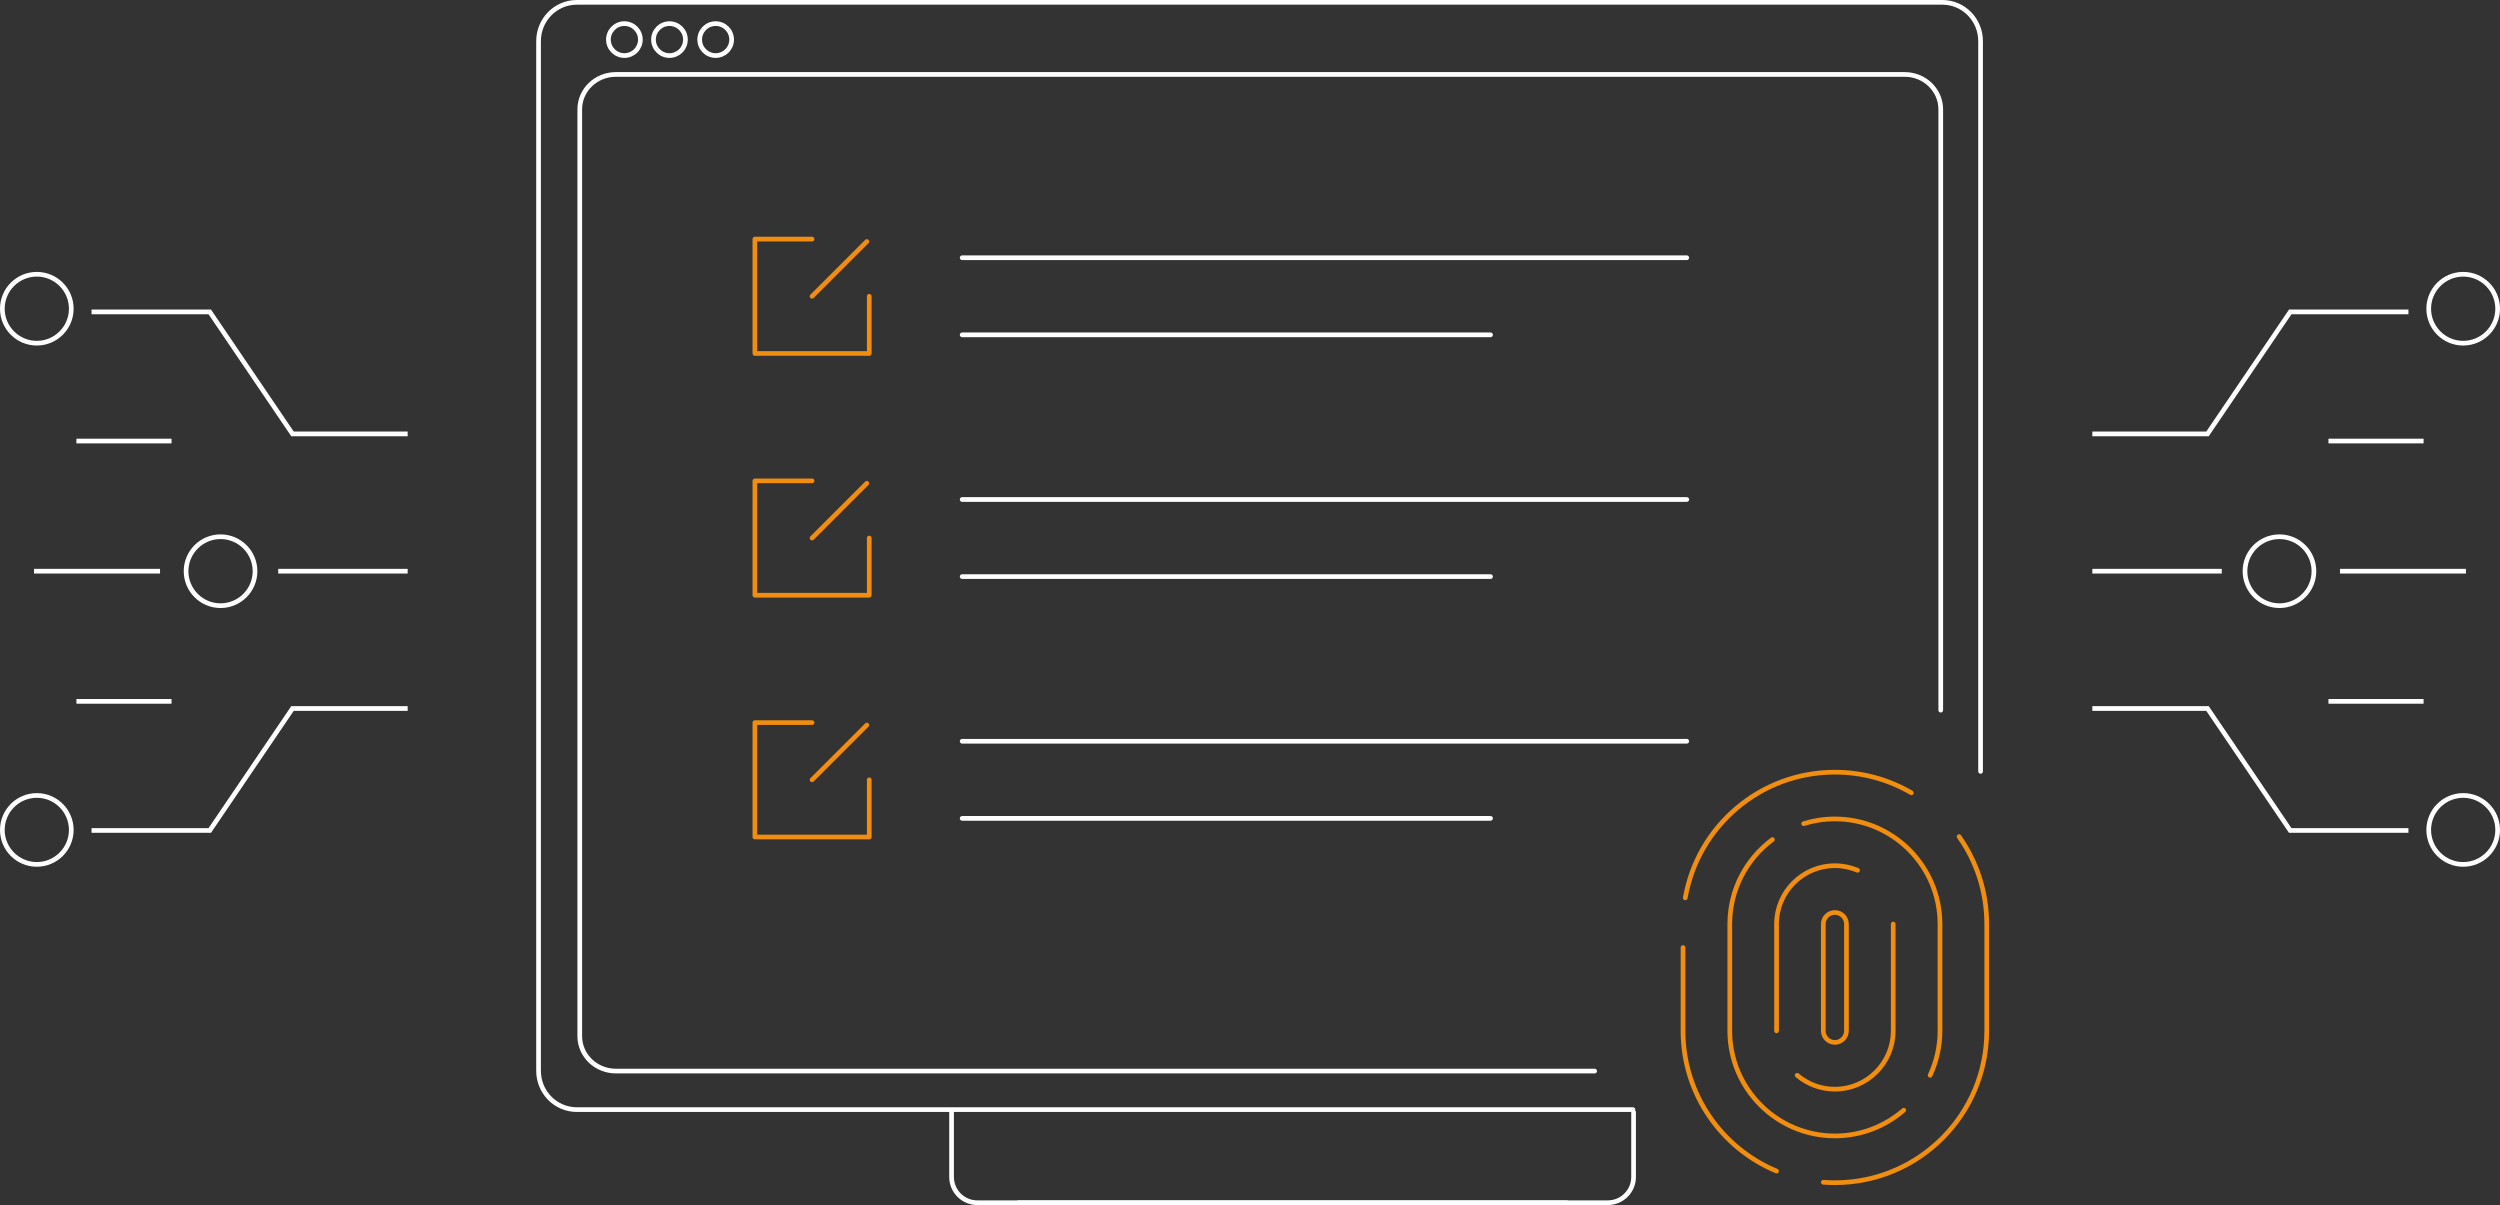 <?xml version="1.0" encoding="UTF-8"?>
<svg id="Layer_2" data-name="Layer 2" xmlns="http://www.w3.org/2000/svg" viewBox="0 0 666.718 321.373">
  <rect x="0" y="0" width="666.718" height="321.373" fill="#333333" stroke="none"/>
  <g id="Layer_1-2" data-name="Layer 1">
    <g>
      <g>
        <g>
          <polyline points="24.416 83.182 55.94 83.182 78.008 115.718 108.718 115.718" style="fill: none; stroke: #fff; stroke-miterlimit: 10; stroke-width: 1.25px;"/>
          <polyline points="24.416 221.481 55.94 221.481 78.008 188.946 108.718 188.946" style="fill: none; stroke: #fff; stroke-miterlimit: 10; stroke-width: 1.25px;"/>
        </g>
        <line x1="74.199" y1="152.332" x2="108.718" y2="152.332" style="fill: none; stroke: #fff; stroke-miterlimit: 10; stroke-width: 1.25px;"/>
        <line x1="9.077" y1="152.332" x2="42.676" y2="152.332" style="fill: none; stroke: #fff; stroke-miterlimit: 10; stroke-width: 1.25px;"/>
        <path d="M58.817,143.765c4.724,0,8.567,3.843,8.567,8.567s-3.843,8.567-8.567,8.567-8.567-3.843-8.567-8.567,3.843-8.567,8.567-8.567M58.817,142.515c-5.421,0-9.817,4.395-9.817,9.817s4.395,9.817,9.817,9.817,9.817-4.395,9.817-9.817-4.395-9.817-9.817-9.817h0Z" style="fill: #fff;"/>
        <path d="M9.817,73.765c4.724,0,8.567,3.843,8.567,8.567s-3.843,8.567-8.567,8.567-8.567-3.843-8.567-8.567,3.843-8.567,8.567-8.567M9.817,72.515c-5.421,0-9.817,4.395-9.817,9.817s4.395,9.817,9.817,9.817,9.817-4.395,9.817-9.817-4.395-9.817-9.817-9.817h0Z" style="fill: #fff;"/>
        <path d="M9.817,212.765c4.724,0,8.567,3.843,8.567,8.567s-3.843,8.566-8.567,8.566-8.567-3.843-8.567-8.566,3.843-8.567,8.567-8.567M9.817,211.515c-5.421,0-9.817,4.395-9.817,9.817s4.395,9.816,9.817,9.816,9.817-4.395,9.817-9.816-4.395-9.817-9.817-9.817h0Z" style="fill: #fff;"/>
        <g>
          <line x1="20.379" y1="187.046" x2="45.749" y2="187.046" style="fill: none; stroke: #fff; stroke-miterlimit: 10; stroke-width: 1.25px;"/>
          <line x1="20.379" y1="117.618" x2="45.749" y2="117.618" style="fill: none; stroke: #fff; stroke-miterlimit: 10; stroke-width: 1.25px;"/>
        </g>
      </g>
      <g>
        <g>
          <polyline points="642.302 83.182 610.778 83.182 588.711 115.718 558 115.718" style="fill: none; stroke: #fff; stroke-miterlimit: 10; stroke-width: 1.25px;"/>
          <polyline points="642.302 221.481 610.778 221.481 588.711 188.946 558 188.946" style="fill: none; stroke: #fff; stroke-miterlimit: 10; stroke-width: 1.25px;"/>
        </g>
        <line x1="592.519" y1="152.332" x2="558" y2="152.332" style="fill: none; stroke: #fff; stroke-miterlimit: 10; stroke-width: 1.25px;"/>
        <line x1="657.641" y1="152.332" x2="624.043" y2="152.332" style="fill: none; stroke: #fff; stroke-miterlimit: 10; stroke-width: 1.25px;"/>
        <path d="M607.902,143.765c4.724,0,8.566,3.843,8.566,8.567s-3.843,8.567-8.566,8.567-8.567-3.843-8.567-8.567,3.843-8.567,8.567-8.567M607.902,142.515c-5.422,0-9.817,4.395-9.817,9.817s4.395,9.817,9.817,9.817,9.816-4.395,9.816-9.817-4.395-9.817-9.816-9.817h0Z" style="fill: #fff;"/>
        <path d="M656.902,73.765c4.724,0,8.567,3.843,8.567,8.567s-3.843,8.567-8.567,8.567-8.567-3.843-8.567-8.567,3.843-8.567,8.567-8.567M656.902,72.515c-5.422,0-9.817,4.395-9.817,9.817s4.395,9.817,9.817,9.817,9.817-4.395,9.817-9.817-4.395-9.817-9.817-9.817h0Z" style="fill: #fff;"/>
        <path d="M656.902,212.765c4.724,0,8.567,3.843,8.567,8.567s-3.843,8.566-8.567,8.566-8.567-3.843-8.567-8.566,3.843-8.567,8.567-8.567M656.902,211.515c-5.422,0-9.817,4.395-9.817,9.817s4.395,9.816,9.817,9.816,9.817-4.395,9.817-9.816-4.395-9.817-9.817-9.817h0Z" style="fill: #fff;"/>
        <g>
          <line x1="646.339" y1="187.046" x2="620.969" y2="187.046" style="fill: none; stroke: #fff; stroke-miterlimit: 10; stroke-width: 1.25px;"/>
          <line x1="646.339" y1="117.618" x2="620.969" y2="117.618" style="fill: none; stroke: #fff; stroke-miterlimit: 10; stroke-width: 1.25px;"/>
        </g>
      </g>
      <g>
        <g>
          <path d="M425.27,285.64H164.228c-5.31,0-9.614-4.167-9.614-9.307V29.16c0-5.14,4.304-9.307,9.614-9.307h343.731c5.31,0,9.614,4.167,9.614,9.307v160.233" style="fill: none; stroke: #fff; stroke-linecap: round; stroke-linejoin: round; stroke-width: 1.25px;"/>
          <path d="M435.48,295.917H153.813c-5.626,0-10.187-4.629-10.187-10.34V10.965c0-5.71,4.561-10.34,10.187-10.34h364.193c5.626,0,10.187,4.629,10.187,10.34v194.744" style="fill: none; stroke: #fff; stroke-linecap: round; stroke-linejoin: round; stroke-width: 1.25px;"/>
          <path d="M435.654,296.627v17.253c0,3.793-3.075,6.867-6.867,6.867h-157.164" style="fill: none; stroke: #fff; stroke-linecap: round; stroke-linejoin: round; stroke-width: 1.25px;"/>
          <path d="M253.768,296.627v17.253c0,3.793,3.075,6.867,6.867,6.867h157.164" style="fill: none; stroke: #fff; stroke-linecap: round; stroke-linejoin: round; stroke-width: 1.25px;"/>
          <circle cx="190.859" cy="10.558" r="4.259" style="fill: none; stroke: #fff; stroke-linecap: round; stroke-linejoin: round; stroke-width: 1.25px;"/>
          <circle cx="178.537" cy="10.558" r="4.259" style="fill: none; stroke: #fff; stroke-linecap: round; stroke-linejoin: round; stroke-width: 1.25px;"/>
          <circle cx="166.519" cy="10.558" r="4.259" style="fill: none; stroke: #fff; stroke-linecap: round; stroke-linejoin: round; stroke-width: 1.25px;"/>
        </g>
        <g>
          <g>
            <path d="M449.439,239.445c3.309-19.039,19.914-33.516,39.9-33.516h0c7.436,0,14.404,2.004,20.393,5.501" style="fill: none; stroke: #f18d0f; stroke-linecap: round; stroke-linejoin: round; stroke-width: 1.25px;"/>
            <path d="M473.781,312.313c-14.646-6.099-24.942-20.549-24.942-37.404v-22.212" style="fill: none; stroke: #f18d0f; stroke-linecap: round; stroke-linejoin: round; stroke-width: 1.25px;"/>
            <path d="M522.459,223.113c4.65,6.593,7.38,14.635,7.38,23.316v28.48c0,22.368-18.132,40.5-40.5,40.5h0c-1.038,0-2.067-.039-3.086-.116" style="fill: none; stroke: #f18d0f; stroke-linecap: round; stroke-linejoin: round; stroke-width: 1.25px;"/>
            <path d="M507.694,296.075c-4.921,4.273-11.341,6.862-18.355,6.862-15.454,0-28.028-12.574-28.028-28.028v-28.48c0-9.22,4.475-17.415,11.366-22.526" style="fill: none; stroke: #f18d0f; stroke-linecap: round; stroke-linejoin: round; stroke-width: 1.25px;"/>
            <path d="M481.013,219.662c2.631-.82,5.428-1.262,8.325-1.262,15.455,0,28.029,12.574,28.029,28.029v28.48c0,4.233-.943,8.25-2.631,11.852" style="fill: none; stroke: #f18d0f; stroke-linecap: round; stroke-linejoin: round; stroke-width: 1.25px;"/>
            <path d="M504.896,246.43v28.48c0,8.578-6.979,15.557-15.558,15.557-3.833,0-7.346-1.393-10.06-3.7" style="fill: none; stroke: #f18d0f; stroke-linecap: round; stroke-linejoin: round; stroke-width: 1.25px;"/>
            <path d="M473.782,274.91v-28.48c0-8.579,6.979-15.558,15.557-15.558,2.145,0,4.189.436,6.05,1.224" style="fill: none; stroke: #f18d0f; stroke-linecap: round; stroke-linejoin: round; stroke-width: 1.25px;"/>
            <path d="M489.339,277.995c-1.701,0-3.085-1.384-3.085-3.085v-28.48c0-1.701,1.384-3.086,3.085-3.086s3.086,1.385,3.086,3.086v28.48c0,1.701-1.385,3.085-3.086,3.085Z" style="fill: none; stroke: #f18d0f; stroke-linecap: round; stroke-linejoin: round; stroke-width: 1.25px;"/>
          </g>
          <g>
            <g>
              <g>
                <line x1="256.6" y1="68.734" x2="449.839" y2="68.734" style="fill: none; stroke: #fff; stroke-linecap: round; stroke-linejoin: round; stroke-width: 1.25px;"/>
                <line x1="256.6" y1="89.297" x2="397.507" y2="89.297" style="fill: none; stroke: #fff; stroke-linecap: round; stroke-linejoin: round; stroke-width: 1.25px;"/>
              </g>
              <g>
                <polyline points="231.818 79.015 231.818 94.266 201.315 94.266 201.315 63.764 216.567 63.764" style="fill: none; stroke: #f18d0f; stroke-linecap: round; stroke-linejoin: round; stroke-width: 1.25px;"/>
                <line x1="216.567" y1="79.015" x2="231.172" y2="64.41" style="fill: none; stroke: #f18d0f; stroke-linecap: round; stroke-linejoin: round; stroke-width: 1.25px;"/>
              </g>
            </g>
            <g>
              <g>
                <line x1="256.6" y1="133.208" x2="449.839" y2="133.208" style="fill: none; stroke: #fff; stroke-linecap: round; stroke-linejoin: round; stroke-width: 1.25px;"/>
                <line x1="256.6" y1="153.772" x2="397.507" y2="153.772" style="fill: none; stroke: #fff; stroke-linecap: round; stroke-linejoin: round; stroke-width: 1.25px;"/>
              </g>
              <g>
                <polyline points="231.818 143.49 231.818 158.741 201.315 158.741 201.315 128.239 216.567 128.239" style="fill: none; stroke: #f18d0f; stroke-linecap: round; stroke-linejoin: round; stroke-width: 1.25px;"/>
                <line x1="216.567" y1="143.49" x2="231.172" y2="128.884" style="fill: none; stroke: #f18d0f; stroke-linecap: round; stroke-linejoin: round; stroke-width: 1.25px;"/>
              </g>
            </g>
            <g>
              <g>
                <line x1="256.6" y1="197.683" x2="449.839" y2="197.683" style="fill: none; stroke: #fff; stroke-linecap: round; stroke-linejoin: round; stroke-width: 1.25px;"/>
                <line x1="256.6" y1="218.246" x2="397.507" y2="218.246" style="fill: none; stroke: #fff; stroke-linecap: round; stroke-linejoin: round; stroke-width: 1.25px;"/>
              </g>
              <g>
                <polyline points="231.818 207.964 231.818 223.216 201.315 223.216 201.315 192.713 216.567 192.713" style="fill: none; stroke: #f18d0f; stroke-linecap: round; stroke-linejoin: round; stroke-width: 1.25px;"/>
                <line x1="216.567" y1="207.964" x2="231.172" y2="193.359" style="fill: none; stroke: #f18d0f; stroke-linecap: round; stroke-linejoin: round; stroke-width: 1.25px;"/>
              </g>
            </g>
          </g>
        </g>
      </g>
    </g>
  </g>
</svg>
